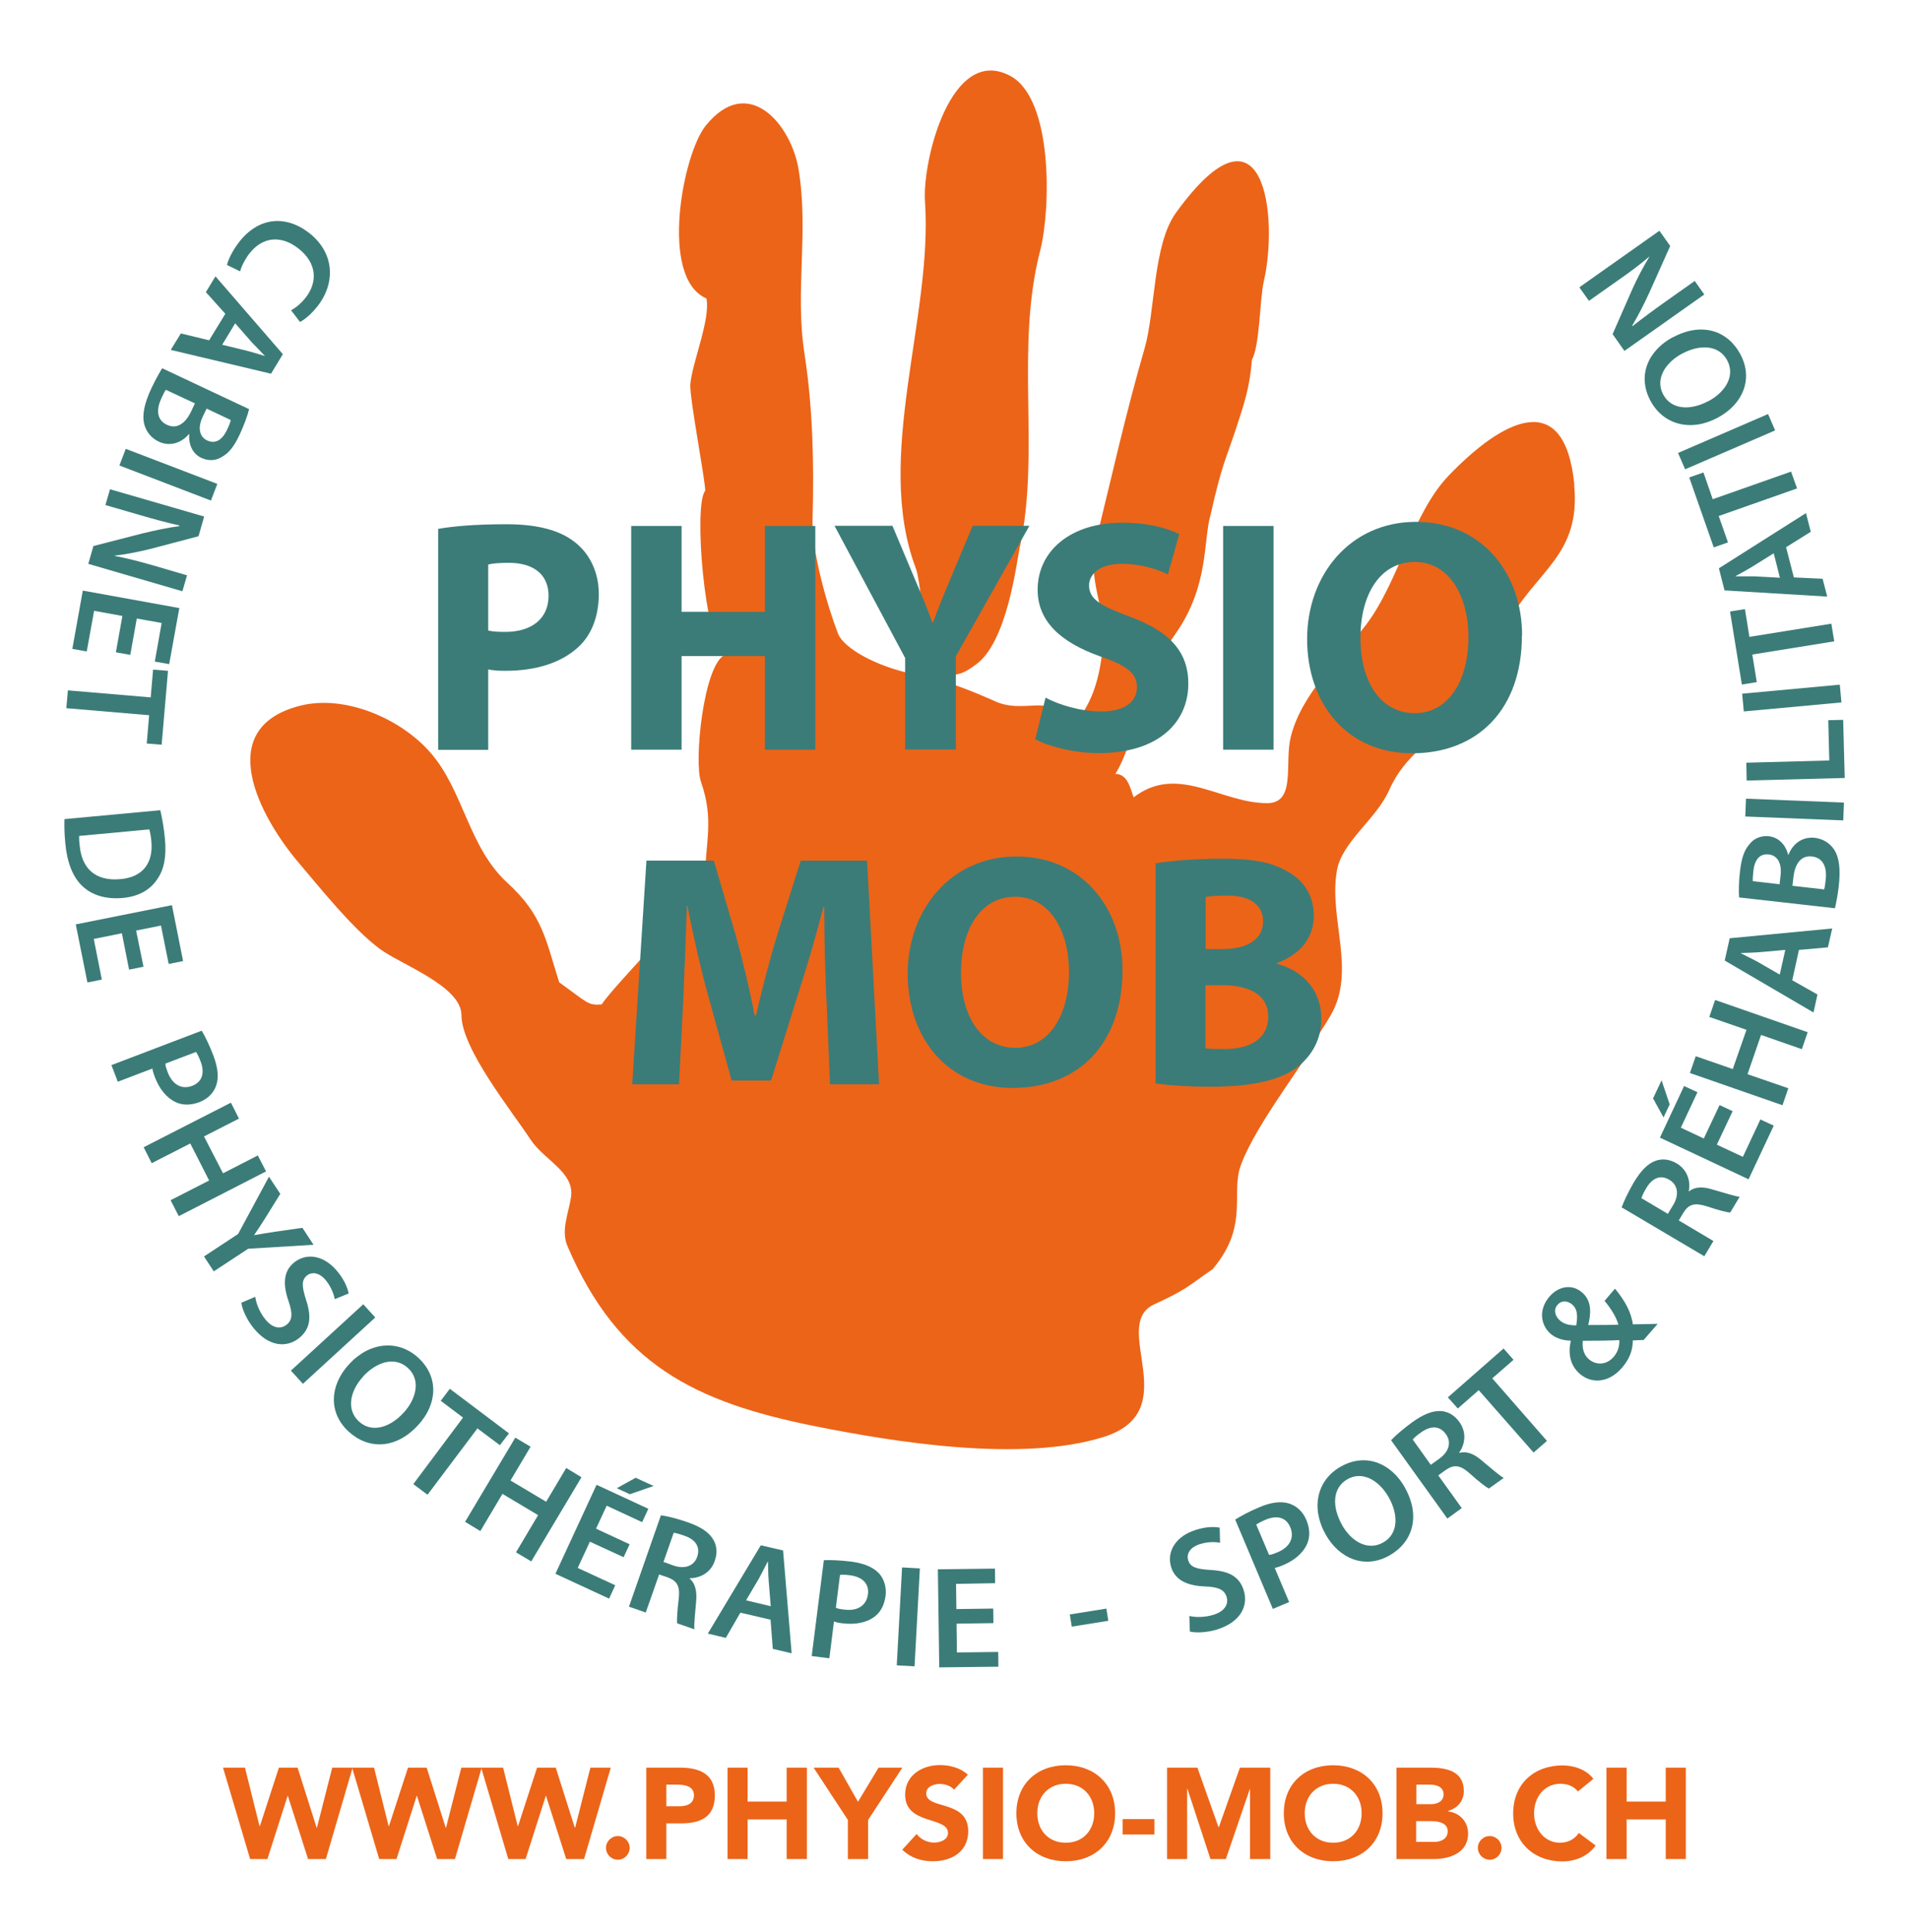 <?xml version="1.0" encoding="UTF-8"?><svg id="Calque_2" xmlns="http://www.w3.org/2000/svg" xmlns:xlink="http://www.w3.org/1999/xlink" viewBox="0 0 111.36 112.69"><defs><style>.cls-1{fill:none;}.cls-2{fill:#ec6418;}.cls-3{clip-path:url(#clippath);}.cls-4{fill:#3b7c78;}</style><clipPath id="clippath"><rect class="cls-1" width="111.36" height="112.69"/></clipPath></defs><g id="Calque_1-2"><g class="cls-3"><path class="cls-4" d="M13.24,15.46c.06-.27.28-.78.7-1.33,1.11-1.44,2.68-1.62,4.07-.56,1.49,1.15,1.59,2.89.53,4.27-.42.54-.83.84-1.04.94l-.52-.68c.26-.14.57-.38.86-.75.71-.92.64-2.03-.45-2.87-1-.77-2.08-.68-2.85.32-.25.33-.46.73-.53,1.03l-.76-.37Z"/><path class="cls-4" d="M13.14,18.3l-1.13-1.26.56-.92,3.93,4.54-.69,1.14-5.85-1.39.59-.96,1.65.4.94-1.54ZM12.96,20.11l1.44.35c.35.09.74.21,1.06.31h0c-.24-.26-.53-.55-.77-.8l-.97-1.11-.76,1.25Z"/><path class="cls-4" d="M14.53,23.87c-.08.33-.28.9-.53,1.44-.32.69-.62,1.09-1.02,1.32-.34.23-.78.29-1.23.08-.48-.22-.76-.73-.71-1.39h-.02c-.39.47-1.06.77-1.76.44-.46-.22-.73-.59-.84-1-.14-.52-.02-1.2.43-2.15.25-.52.47-.9.61-1.13l5.08,2.39ZM9.68,22.73c-.08.11-.16.27-.26.49-.29.61-.32,1.26.32,1.56.61.29,1.1-.13,1.41-.78l.22-.47-1.69-.79ZM12.05,23.84l-.23.48c-.31.66-.17,1.17.26,1.37.49.23.89-.03,1.17-.63.13-.28.19-.44.21-.56l-1.42-.67Z"/><rect class="cls-4" x="9.3" y="24.83" width="1.04" height="5.72" transform="translate(-19.55 26.96) rotate(-69.05)"/><path class="cls-4" d="M6.42,28.54l5.49,1.59-.33,1.15-2.77.73c-.71.18-1.44.32-2.11.4v.02c.75.14,1.46.33,2.3.57l1.91.56-.27.93-5.49-1.6.3-1.04,2.84-.73c.7-.17,1.48-.34,2.17-.43v-.04c-.72-.16-1.45-.36-2.35-.62l-1.96-.57.27-.93Z"/><polygon class="cls-4" points="6.76 38.05 7.14 35.93 5.49 35.63 5.06 38 4.22 37.85 4.83 34.45 10.46 35.47 9.87 38.74 9.03 38.59 9.43 36.34 7.98 36.08 7.6 38.2 6.76 38.05"/><polygon class="cls-4" points="8.79 40.68 8.93 39.06 9.8 39.13 9.43 43.44 8.56 43.37 8.7 41.72 3.87 41.31 3.96 40.27 8.79 40.68"/><path class="cls-4" d="M9.35,47.26c.11.46.21,1.03.27,1.65.1,1.07-.05,1.81-.45,2.38-.4.6-1.05,1-2.01,1.09-1.02.09-1.81-.18-2.34-.68-.57-.52-.91-1.4-1.01-2.51-.06-.6-.06-1.06-.05-1.41l5.6-.52ZM4.62,48.75c-.01.15,0,.37.03.58.12,1.35.94,2.09,2.39,1.95,1.25-.11,1.91-.9,1.79-2.2-.03-.33-.08-.56-.12-.7l-4.08.38Z"/><polygon class="cls-4" points="7.53 56.56 7.11 54.44 5.47 54.77 5.94 57.14 5.1 57.31 4.42 53.92 10.03 52.8 10.68 56.06 9.84 56.23 9.39 53.99 7.94 54.28 8.37 56.39 7.53 56.56"/><path class="cls-4" d="M11.77,60.13c.2.33.43.8.68,1.45.27.71.32,1.29.16,1.74-.14.42-.48.78-.98.97-.51.19-.98.19-1.38,0-.54-.25-.96-.78-1.22-1.47-.07-.18-.12-.34-.14-.49l-2.02.77-.37-.97,5.27-2.01ZM9.65,62.05c0,.14.06.3.13.49.28.73.81,1.03,1.43.8.59-.23.75-.76.49-1.43-.1-.27-.2-.45-.26-.55l-1.79.68Z"/><polygon class="cls-4" points="13.94 65.25 11.9 66.29 13.01 68.44 15.04 67.4 15.52 68.33 10.43 70.94 9.95 70.01 12.2 68.86 11.1 66.7 8.85 67.85 8.38 66.92 13.47 64.32 13.94 65.25"/><path class="cls-4" d="M11.9,73.29l1.99-1.31,1.8-3.34.66,1-.85,1.37c-.25.4-.44.69-.68,1.04h0c.38-.07.77-.13,1.22-.2l1.6-.23.65.99-3.81.23-2.01,1.32-.57-.87Z"/><path class="cls-4" d="M14.89,75.64c.05.38.24.89.58,1.31.41.52.89.61,1.25.32.34-.27.36-.65.11-1.38-.33-.95-.31-1.74.33-2.25.74-.59,1.77-.42,2.55.56.39.48.56.92.63,1.25l-.81.33c-.05-.23-.17-.65-.5-1.07-.41-.52-.86-.52-1.12-.31-.34.27-.3.66-.05,1.44.33,1.01.23,1.69-.41,2.21-.72.58-1.78.53-2.69-.62-.38-.48-.64-1.08-.68-1.44l.82-.35Z"/><polygon class="cls-4" points="21.89 76.85 17.67 80.72 16.97 79.95 21.19 76.08 21.89 76.85"/><path class="cls-4" d="M24.38,83.14c-1.3,1.41-2.9,1.42-4.05.36-1.19-1.1-1.1-2.7.04-3.93,1.2-1.3,2.86-1.45,4.04-.36,1.22,1.13,1.09,2.73-.03,3.93M21.19,80.29c-.79.86-.99,1.94-.26,2.62.74.69,1.8.38,2.61-.5.73-.79,1.03-1.9.26-2.61-.76-.7-1.82-.37-2.62.49"/><polygon class="cls-4" points="27.01 82.69 25.71 81.71 26.24 81.01 29.69 83.61 29.16 84.3 27.85 83.32 24.94 87.19 24.11 86.57 27.01 82.69"/><polygon class="cls-4" points="30.95 84.39 29.78 86.36 31.86 87.6 33.03 85.63 33.92 86.17 30.99 91.08 30.1 90.55 31.39 88.38 29.31 87.14 28.02 89.31 27.13 88.77 30.06 83.86 30.95 84.39"/><path class="cls-4" d="M36.37,90.83l-1.96-.9-.71,1.53,2.19,1.01-.36.78-3.13-1.45,2.4-5.19,3.02,1.4-.36.78-2.07-.96-.62,1.34,1.96.91-.36.77ZM38.13,86.68l-1.39.48-.76-.35,1.1-.61,1.05.48Z"/><path class="cls-4" d="M38.57,88.39c.4.06.96.2,1.53.4.78.27,1.25.58,1.51,1.02.21.35.25.79.08,1.25-.24.7-.88,1-1.46,1v.02c.33.28.43.74.38,1.31-.06.73-.14,1.41-.1,1.65l-1.01-.35c-.02-.19,0-.68.09-1.4.09-.76-.08-1.07-.64-1.28l-.5-.17-.78,2.22-.98-.34,1.86-5.32ZM38.71,91.11l.58.21c.66.23,1.2.02,1.38-.51.2-.58-.1-1.01-.75-1.23-.31-.11-.52-.16-.62-.17l-.6,1.71Z"/><path class="cls-4" d="M43.19,94.07l-.85,1.47-1.05-.25,3.09-5.15,1.3.3.5,6-1.1-.26-.13-1.7-1.76-.41ZM44.96,93.68l-.12-1.47c-.03-.37-.03-.77-.04-1.11h-.02c-.16.3-.34.67-.51.98l-.75,1.27,1.43.34Z"/><path class="cls-4" d="M48.05,91.01c.39-.02.91,0,1.6.08.76.1,1.28.33,1.61.67.3.32.46.79.4,1.32-.07.54-.29.96-.64,1.22-.47.36-1.14.48-1.87.39-.19-.02-.36-.05-.5-.11l-.27,2.15-1.03-.13.71-5.6ZM48.75,93.78c.13.06.29.09.5.11.77.1,1.29-.23,1.38-.89.08-.63-.32-1.01-1.03-1.11-.29-.04-.49-.04-.6-.02l-.24,1.9Z"/><rect class="cls-4" x="50.13" y="93.79" width="5.72" height="1.04" transform="translate(-44.06 142.11) rotate(-86.89)"/><polygon class="cls-4" points="57.95 94.68 55.8 94.71 55.82 96.39 58.23 96.36 58.24 97.22 54.79 97.26 54.71 91.54 58.04 91.5 58.05 92.35 55.77 92.39 55.79 93.86 57.94 93.83 57.95 94.68"/><rect class="cls-4" x="62.45" y="94" width="2.16" height=".72" transform="translate(-14.11 11.22) rotate(-9.09)"/><path class="cls-4" d="M69.37,94.26c.37.09.92.09,1.43-.07.63-.2.89-.61.75-1.05-.13-.41-.48-.57-1.25-.6-1.01-.04-1.73-.34-1.98-1.12-.28-.9.25-1.81,1.44-2.18.59-.19,1.06-.19,1.39-.13l.02.88c-.24-.04-.66-.08-1.17.08-.63.2-.79.61-.69.94.13.42.51.52,1.33.57,1.06.06,1.66.39,1.91,1.18.28.88-.15,1.85-1.55,2.29-.58.18-1.23.21-1.59.12l-.03-.9Z"/><path class="cls-4" d="M72.04,88.65c.33-.21.78-.46,1.42-.73.7-.3,1.27-.36,1.73-.22.42.13.8.45,1.01.95.21.5.23.97.06,1.38-.23.55-.74.99-1.42,1.27-.18.08-.34.13-.48.16l.84,1.99-.95.4-2.19-5.2ZM74.03,90.7c.14-.01.29-.07.49-.15.72-.3,1-.85.75-1.46-.25-.59-.78-.72-1.45-.44-.27.11-.44.22-.54.28l.75,1.77Z"/><path class="cls-4" d="M81.95,86.77c.94,1.67.46,3.2-.91,3.97-1.41.79-2.91.21-3.72-1.25-.86-1.54-.5-3.17.91-3.95,1.45-.81,2.93-.19,3.73,1.24M78.27,88.93c.57,1.02,1.53,1.54,2.41,1.05.88-.49.92-1.59.33-2.64-.53-.94-1.49-1.57-2.4-1.06-.9.51-.91,1.61-.34,2.64"/><path class="cls-4" d="M81.16,84c.28-.3.72-.67,1.21-1.03.67-.48,1.19-.69,1.7-.66.41.03.79.25,1.07.65.43.6.32,1.3-.02,1.77v.02c.44-.12.87.06,1.3.43.57.47,1.08.92,1.3,1.03l-.87.62c-.17-.09-.56-.38-1.1-.87-.57-.51-.93-.55-1.42-.21l-.43.31,1.37,1.91-.84.61-3.29-4.58ZM83.47,85.44l.5-.36c.57-.41.71-.97.37-1.43-.36-.5-.89-.49-1.44-.1-.27.19-.43.34-.49.42l1.05,1.47Z"/><polygon class="cls-4" points="86.26 81.09 85.04 82.16 84.46 81.51 87.71 78.66 88.29 79.32 87.05 80.4 90.24 84.05 89.46 84.73 86.26 81.09"/><path class="cls-4" d="M95.9,78.16c-.2.01-.39.02-.65.03,0,.56-.2,1.1-.63,1.59-.82.95-1.83.91-2.46.36-.58-.5-.69-1.2-.53-1.92l-.02-.02c-.42,0-.86-.14-1.16-.4-.54-.47-.75-1.37-.06-2.17.53-.61,1.31-.75,1.9-.24.45.39.59.97.36,1.88v.02c.62,0,1.29,0,1.76-.02-.12-.43-.42-.92-.81-1.39l.61-.71c.57.69.95,1.37,1.04,2.08.48-.01.94-.01,1.45-.03l-.8.92ZM90.99,77.02c.26.23.58.29.96.29.09-.57.07-.95-.23-1.21-.23-.2-.6-.29-.86.01-.26.29-.14.67.13.91M94.47,78.17c-.5.03-1.31.04-2.14.04-.03.32-.01.75.35,1.07.42.37,1.04.35,1.45-.13.27-.31.35-.67.33-.98"/><path class="cls-4" d="M94.6,70.42c.14-.38.39-.9.69-1.42.42-.71.82-1.12,1.29-1.29.39-.14.82-.09,1.24.16.63.38.81,1.06.69,1.62h.02c.34-.27.81-.28,1.35-.11.71.2,1.35.41,1.6.43l-.55.92c-.19-.01-.66-.13-1.35-.36-.73-.23-1.07-.13-1.38.37l-.27.45,2.02,1.2-.53.89-4.85-2.87ZM97.29,70.81l.32-.53c.36-.61.26-1.17-.23-1.46-.53-.32-1.01-.09-1.35.49-.17.28-.25.48-.28.58l1.55.92Z"/><path class="cls-4" d="M96.93,63.03l.47,1.39-.36.76-.61-1.11.49-1.04ZM101.07,64.82l-.92,1.95,1.52.71,1.02-2.18.78.36-1.47,3.13-5.17-2.43,1.41-3.01.78.36-.97,2.07,1.34.63.92-1.95.77.36Z"/><polygon class="cls-4" points="98.92 61.61 101.08 62.36 101.88 60.07 99.71 59.32 100.05 58.33 105.45 60.21 105.11 61.2 102.73 60.37 101.94 62.66 104.32 63.48 103.98 64.47 98.58 62.59 98.92 61.61"/><path class="cls-4" d="M104.55,57.18l1.47.83-.23,1.05-5.18-3.03.29-1.3,5.98-.57-.25,1.1-1.69.15-.39,1.77ZM104.14,55.41l-1.47.13c-.36.03-.76.04-1.11.05v.02c.3.16.67.33.98.5l1.28.74.32-1.43Z"/><path class="cls-4" d="M101.45,52.36c-.03-.34-.02-.94.05-1.53.09-.76.24-1.23.55-1.58.25-.33.65-.52,1.14-.47.52.06.96.44,1.12,1.08h.02c.22-.58.75-1.07,1.53-.99.5.06.88.32,1.12.67.3.44.4,1.13.28,2.18-.07.57-.16,1-.22,1.26l-5.58-.63ZM103.81,51.58l.06-.53c.08-.72-.21-1.16-.69-1.21-.54-.06-.83.32-.9.97-.03.3-.04.48-.03.59l1.56.18ZM106.41,51.88c.04-.13.06-.31.09-.55.08-.67-.1-1.29-.8-1.37-.67-.08-1,.48-1.08,1.19l-.06.52,1.85.21Z"/><rect class="cls-4" x="104.17" y="44.37" width="1.04" height="5.72" transform="translate(53.33 149.95) rotate(-87.72)"/><polygon class="cls-4" points="101.89 45.53 101.87 44.49 106.71 44.36 106.65 42.01 107.52 41.99 107.61 45.38 101.89 45.53"/><rect class="cls-4" x="101.66" y="40.19" width="5.72" height="1.04" transform="translate(-3.3 9.8) rotate(-5.28)"/><polygon class="cls-4" points="102.22 38.18 102.48 39.79 101.61 39.93 100.92 35.67 101.79 35.53 102.05 37.15 106.83 36.38 107 37.41 102.22 38.18"/><path class="cls-4" d="M104.63,33.68l1.69.08.27,1.04-5.99-.36-.33-1.29,5.08-3.22.28,1.09-1.44.9.45,1.75ZM103.46,32.28l-1.25.78c-.31.19-.66.38-.96.54v.02c.35,0,.75,0,1.11,0l1.47.08-.36-1.42Z"/><polygon class="cls-4" points="100.26 30.1 100.8 31.64 99.97 31.93 98.54 27.85 99.37 27.56 99.91 29.12 104.48 27.51 104.83 28.49 100.26 30.1"/><rect class="cls-4" x="97.86" y="25.25" width="5.72" height="1.04" transform="translate(-1.96 42.06) rotate(-23.37)"/><path class="cls-4" d="M97.58,19.68c1.69-.91,3.2-.4,3.94.98.77,1.43.16,2.91-1.31,3.7-1.55.84-3.17.44-3.93-.98-.79-1.47-.14-2.93,1.3-3.71M99.66,23.4c1.03-.55,1.57-1.51,1.09-2.39-.48-.89-1.58-.94-2.63-.38-.95.51-1.59,1.46-1.1,2.38.49.91,1.6.94,2.63.39"/><path class="cls-4" d="M99.43,17.17l-4.67,3.3-.69-.98,1.15-2.62c.3-.67.65-1.33,1-1.9h-.01c-.58.49-1.17.93-1.89,1.43l-1.63,1.15-.56-.79,4.67-3.3.63.89-1.2,2.68c-.3.66-.66,1.37-1.02,1.97l.03.02c.58-.46,1.19-.91,1.95-1.45l1.67-1.18.56.79Z"/><path class="cls-2" d="M91.84,28.29c-.56-5.77-4.22-3.78-7.32-.56-2.13,2.2-2.92,6.2-4.83,8.71-1.52,2-3.79,4.04-4.4,6.57-.37,1.5.33,3.83-1.36,3.84-2.71.01-5.22-2.32-7.8-.34-.21-.56-.34-1.35-1.07-1.37.55-.78,1.37-3.37,1.69-4.22.49-2,.94-2.67,1.85-3.99,1.94-2.79,1.58-5.4,2.02-6.91.65-2.9.89-3.23,1.47-4.98.52-1.58.81-2.45.94-4.05.47-.87.45-3.52.69-4.56.86-3.71.08-11.21-5.12-4.02-1.35,1.86-1.2,5.73-1.83,7.91-1.1,3.78-1.95,7.62-2.81,11.11-.61,2.47.61,3.97.38,6.23-.18,1.84-.59,3.31-1.63,4.53-1.53-1.91-2.94-.41-4.81-1.35-2.44-1.07-3.17-1.19-4.8-1.56-1.91-.41-3.87-1.43-4.22-2.33-.63-1.65-1.54-4.8-1.48-6.66.09-3.14.02-6.48-.46-9.58-.59-3.76.25-7.04-.35-10.8-.42-2.63-2.94-5.67-5.43-2.57-1.33,1.65-2.72,8.88.05,10.07.24,1.23-.82,3.69-.94,5-.07.72.96,6.08.86,6.23-.67.79-.05,8.81,1.15,9.56-1.24.59-1.81,6.21-1.39,7.4.77,2.23.27,3.42.22,5.77-.05.86-5.28,6.07-6.01,7.22-.81.06-.77-.06-2.48-1.29-.8-2.53-.97-3.93-3.03-5.81-2.27-2.08-2.55-5.4-4.5-7.61-1.72-1.96-4.95-3.37-7.56-2.72-5.21,1.31-2.32,6.56-.11,9.16,1.33,1.56,3.1,3.8,4.72,5.02,1.21.91,4.78,2.17,4.78,3.88,0,1.96,2.97,5.63,4.02,7.24.79,1.21,2.59,1.91,2.37,3.37-.14.93-.6,1.94-.21,2.85,2.96,6.92,7.47,9.1,14.33,10.49,4.82.97,12.14,2.14,16.92.66,4.88-1.51.33-6.53,2.99-7.75,1.89-.87,1.93-1.03,3.4-2.05,2-2.37,1.17-4.11,1.54-5.73.58-2.11,3.51-5.9,4.45-7.49.37-.86.17-.35.89-1.58,1.52-2.6-.13-5.67.37-8.46.3-1.68,2.29-2.98,3.04-4.67.94-2.12,2.56-2.89,4.11-4.52,1.53-1.61,1.81-3.37,2.78-5.18,1.68-3.13,4.3-3.99,3.91-8.09"/><path class="cls-2" d="M53.41,33.11c.58,1.54.26,8.16,3.45,5.7,1.9-1.24,2.45-6.08,2.61-6.79,1.24-5.64-.28-11.65,1.21-17.41.62-2.42.76-8.86-1.76-10.19-3.44-1.82-5.13,4.95-4.96,7.35.46,6.73-2.98,14.87-.55,21.34"/><path class="cls-4" d="M48.2,58.25c-.06-1.57-.12-3.47-.12-5.36h-.04c-.43,1.67-.97,3.52-1.47,5.05l-1.59,5.09h-2.3l-1.39-5.03c-.43-1.55-.85-3.41-1.18-5.11h-.04c-.06,1.76-.14,3.78-.21,5.4l-.25,4.96h-2.73l.83-13.05h3.93l1.28,4.36c.42,1.51.81,3.14,1.1,4.67h.08c.35-1.51.79-3.23,1.24-4.69l1.37-4.34h3.87l.7,13.05h-2.86l-.21-5Z"/><path class="cls-4" d="M65.48,56.58c0,4.3-2.57,6.88-6.4,6.88s-6.13-2.93-6.13-6.66,2.51-6.84,6.34-6.84,6.19,3,6.19,6.62M56.06,56.74c0,2.58,1.2,4.38,3.17,4.38s3.13-1.9,3.13-4.43c0-2.36-1.1-4.38-3.13-4.38s-3.17,1.9-3.17,4.43"/><path class="cls-4" d="M67.41,50.36c.77-.14,2.32-.27,3.81-.27,1.8,0,2.9.17,3.87.74.91.48,1.55,1.37,1.55,2.58s-.68,2.21-2.15,2.77v.04c1.49.39,2.59,1.53,2.59,3.2,0,1.2-.54,2.13-1.35,2.79-.95.75-2.53,1.18-5.13,1.18-1.45,0-2.53-.1-3.19-.19v-12.82ZM70.33,55.36h.97c1.57,0,2.38-.64,2.38-1.61s-.75-1.51-2.09-1.51c-.66,0-1.03.04-1.26.08v3.04ZM70.33,61.15c.29.04.64.04,1.14.04,1.33,0,2.51-.52,2.51-1.9,0-1.3-1.18-1.82-2.65-1.82h-1.01v3.68Z"/><path class="cls-4" d="M25.56,30.85c.91-.16,2.19-.27,3.99-.27s3.11.35,3.99,1.05c.85.66,1.39,1.74,1.39,3.02s-.41,2.38-1.2,3.1c-1.01.93-2.5,1.38-4.24,1.38-.39,0-.74-.02-1.01-.08v4.69h-2.92v-12.88ZM28.48,36.78c.25.06.54.08.99.08,1.57,0,2.53-.79,2.53-2.11,0-1.2-.83-1.92-2.32-1.92-.58,0-.99.04-1.2.1v3.85Z"/><polygon class="cls-4" points="39.76 30.68 39.76 35.69 44.62 35.69 44.62 30.68 47.56 30.68 47.56 43.73 44.62 43.73 44.62 38.27 39.76 38.27 39.76 43.73 36.82 43.73 36.82 30.68 39.76 30.68"/><path class="cls-4" d="M52.8,43.73v-5.35l-4.12-7.71h3.38l1.32,3.14c.41.95.7,1.65,1.01,2.5h.04c.29-.81.6-1.57.99-2.5l1.32-3.14h3.31l-4.29,7.61v5.44h-2.94Z"/><path class="cls-4" d="M60.98,40.69c.77.41,2.01.81,3.27.81,1.35,0,2.07-.56,2.07-1.41s-.62-1.28-2.19-1.82c-2.17-.78-3.6-1.97-3.6-3.87,0-2.23,1.88-3.91,4.93-3.91,1.49,0,2.55.29,3.33.66l-.66,2.36c-.5-.25-1.45-.62-2.71-.62s-1.89.6-1.89,1.26c0,.83.72,1.2,2.42,1.84,2.3.85,3.37,2.05,3.37,3.89,0,2.19-1.66,4.05-5.24,4.05-1.49,0-2.96-.41-3.69-.81l.6-2.42Z"/><rect class="cls-4" x="71.35" y="30.68" width="2.94" height="13.05"/><path class="cls-4" d="M88.78,37.07c0,4.3-2.57,6.87-6.4,6.87s-6.13-2.92-6.13-6.66,2.51-6.84,6.35-6.84,6.19,3,6.19,6.62M79.36,37.22c0,2.58,1.2,4.38,3.17,4.38s3.13-1.9,3.13-4.44c0-2.36-1.1-4.38-3.13-4.38s-3.17,1.9-3.17,4.43"/><polygon class="cls-2" points="13.01 103.11 14.29 103.11 15.14 106.52 15.16 106.52 16.27 103.11 17.36 103.11 18.47 106.61 18.49 106.61 19.38 103.11 20.57 103.11 19.01 108.44 17.97 108.44 16.79 104.75 16.78 104.75 15.6 108.44 14.59 108.44 13.01 103.11"/><polygon class="cls-2" points="20.54 103.11 21.82 103.11 22.67 106.52 22.69 106.52 23.8 103.11 24.89 103.11 26 106.61 26.02 106.61 26.91 103.11 28.1 103.11 26.54 108.44 25.5 108.44 24.32 104.75 24.31 104.75 23.13 108.44 22.12 108.44 20.54 103.11"/><polygon class="cls-2" points="28.07 103.11 29.35 103.11 30.2 106.52 30.22 106.52 31.33 103.11 32.42 103.11 33.53 106.61 33.55 106.61 34.44 103.11 35.63 103.11 34.07 108.44 33.03 108.44 31.85 104.75 31.84 104.75 30.66 108.44 29.65 108.44 28.07 103.11"/><path class="cls-2" d="M36.04,107.1c.38,0,.69.31.69.69s-.31.69-.69.69-.69-.31-.69-.69.31-.69.69-.69"/><path class="cls-2" d="M37.69,103.11h1.98c1.11,0,2.03.35,2.03,1.62s-.85,1.63-1.97,1.63h-.86v2.08h-1.17v-5.33ZM38.87,105.36h.78c.41,0,.83-.14.83-.64,0-.55-.56-.62-1.01-.62h-.6v1.27Z"/><polygon class="cls-2" points="42.44 103.11 43.61 103.11 43.61 105.09 45.89 105.09 45.89 103.11 47.07 103.11 47.07 108.44 45.89 108.44 45.89 106.13 43.61 106.13 43.61 108.44 42.44 108.44 42.44 103.11"/><polygon class="cls-2" points="49.46 106.16 47.46 103.11 48.92 103.11 50.05 105.1 51.25 103.11 52.64 103.11 50.64 106.16 50.64 108.44 49.46 108.44 49.46 106.16"/><path class="cls-2" d="M55.67,104.41c-.19-.24-.56-.35-.85-.35-.33,0-.79.15-.79.55,0,.97,2.45.35,2.45,2.21,0,1.19-.96,1.75-2.06,1.75-.69,0-1.29-.2-1.79-.67l.84-.92c.24.32.63.5,1.02.5s.81-.18.81-.56c0-.98-2.5-.45-2.5-2.23,0-1.14.99-1.73,2.03-1.73.6,0,1.18.16,1.63.56l-.81.88Z"/><rect class="cls-2" x="57.34" y="103.11" width="1.17" height="5.33"/><path class="cls-2" d="M62.17,102.97c1.66,0,2.88,1.09,2.88,2.8s-1.21,2.8-2.88,2.8-2.88-1.09-2.88-2.8,1.21-2.8,2.88-2.8M62.17,107.49c1,0,1.66-.72,1.66-1.72s-.66-1.72-1.66-1.72-1.66.72-1.66,1.72.66,1.72,1.66,1.72"/><rect class="cls-2" x="65.49" y="106.11" width="1.85" height=".9"/><polygon class="cls-2" points="68.08 103.11 69.85 103.11 71.08 106.58 71.1 106.58 72.33 103.11 74.1 103.11 74.1 108.44 72.92 108.44 72.92 104.35 72.91 104.35 71.51 108.44 70.61 108.44 69.27 104.35 69.25 104.35 69.25 108.44 68.08 108.44 68.08 103.11"/><path class="cls-2" d="M77.77,102.97c1.66,0,2.88,1.09,2.88,2.8s-1.21,2.8-2.88,2.8-2.88-1.09-2.88-2.8,1.21-2.8,2.88-2.8M77.77,107.49c1,0,1.66-.72,1.66-1.72s-.66-1.72-1.66-1.72-1.66.72-1.66,1.72.66,1.72,1.66,1.72"/><path class="cls-2" d="M81.45,103.11h1.99c.93,0,1.95.2,1.95,1.36,0,.6-.37,1-.92,1.17v.02c.7.09,1.17.61,1.17,1.3,0,1.11-1.05,1.48-2,1.48h-2.18v-5.33ZM82.62,105.24h.85c.36,0,.74-.15.74-.58s-.42-.56-.79-.56h-.8v1.14ZM82.62,107.44h1.05c.37,0,.78-.16.78-.62,0-.5-.56-.59-.95-.59h-.89v1.21Z"/><path class="cls-2" d="M86.9,107.1c.38,0,.69.31.69.69s-.31.69-.69.69-.69-.31-.69-.69.31-.69.69-.69"/><path class="cls-2" d="M92.04,104.49c-.23-.28-.57-.44-1.01-.44-.89,0-1.54.72-1.54,1.72s.66,1.72,1.51,1.72c.47,0,.86-.21,1.1-.57l.98.73c-.44.63-1.2.93-1.93.93-1.66,0-2.88-1.09-2.88-2.8s1.21-2.8,2.88-2.8c.6,0,1.35.2,1.8.78l-.9.74Z"/><polygon class="cls-2" points="93.71 103.11 94.89 103.11 94.89 105.09 97.17 105.09 97.17 103.11 98.34 103.11 98.34 108.44 97.17 108.44 97.17 106.13 94.89 106.13 94.89 108.44 93.71 108.44 93.71 103.11"/></g></g></svg>